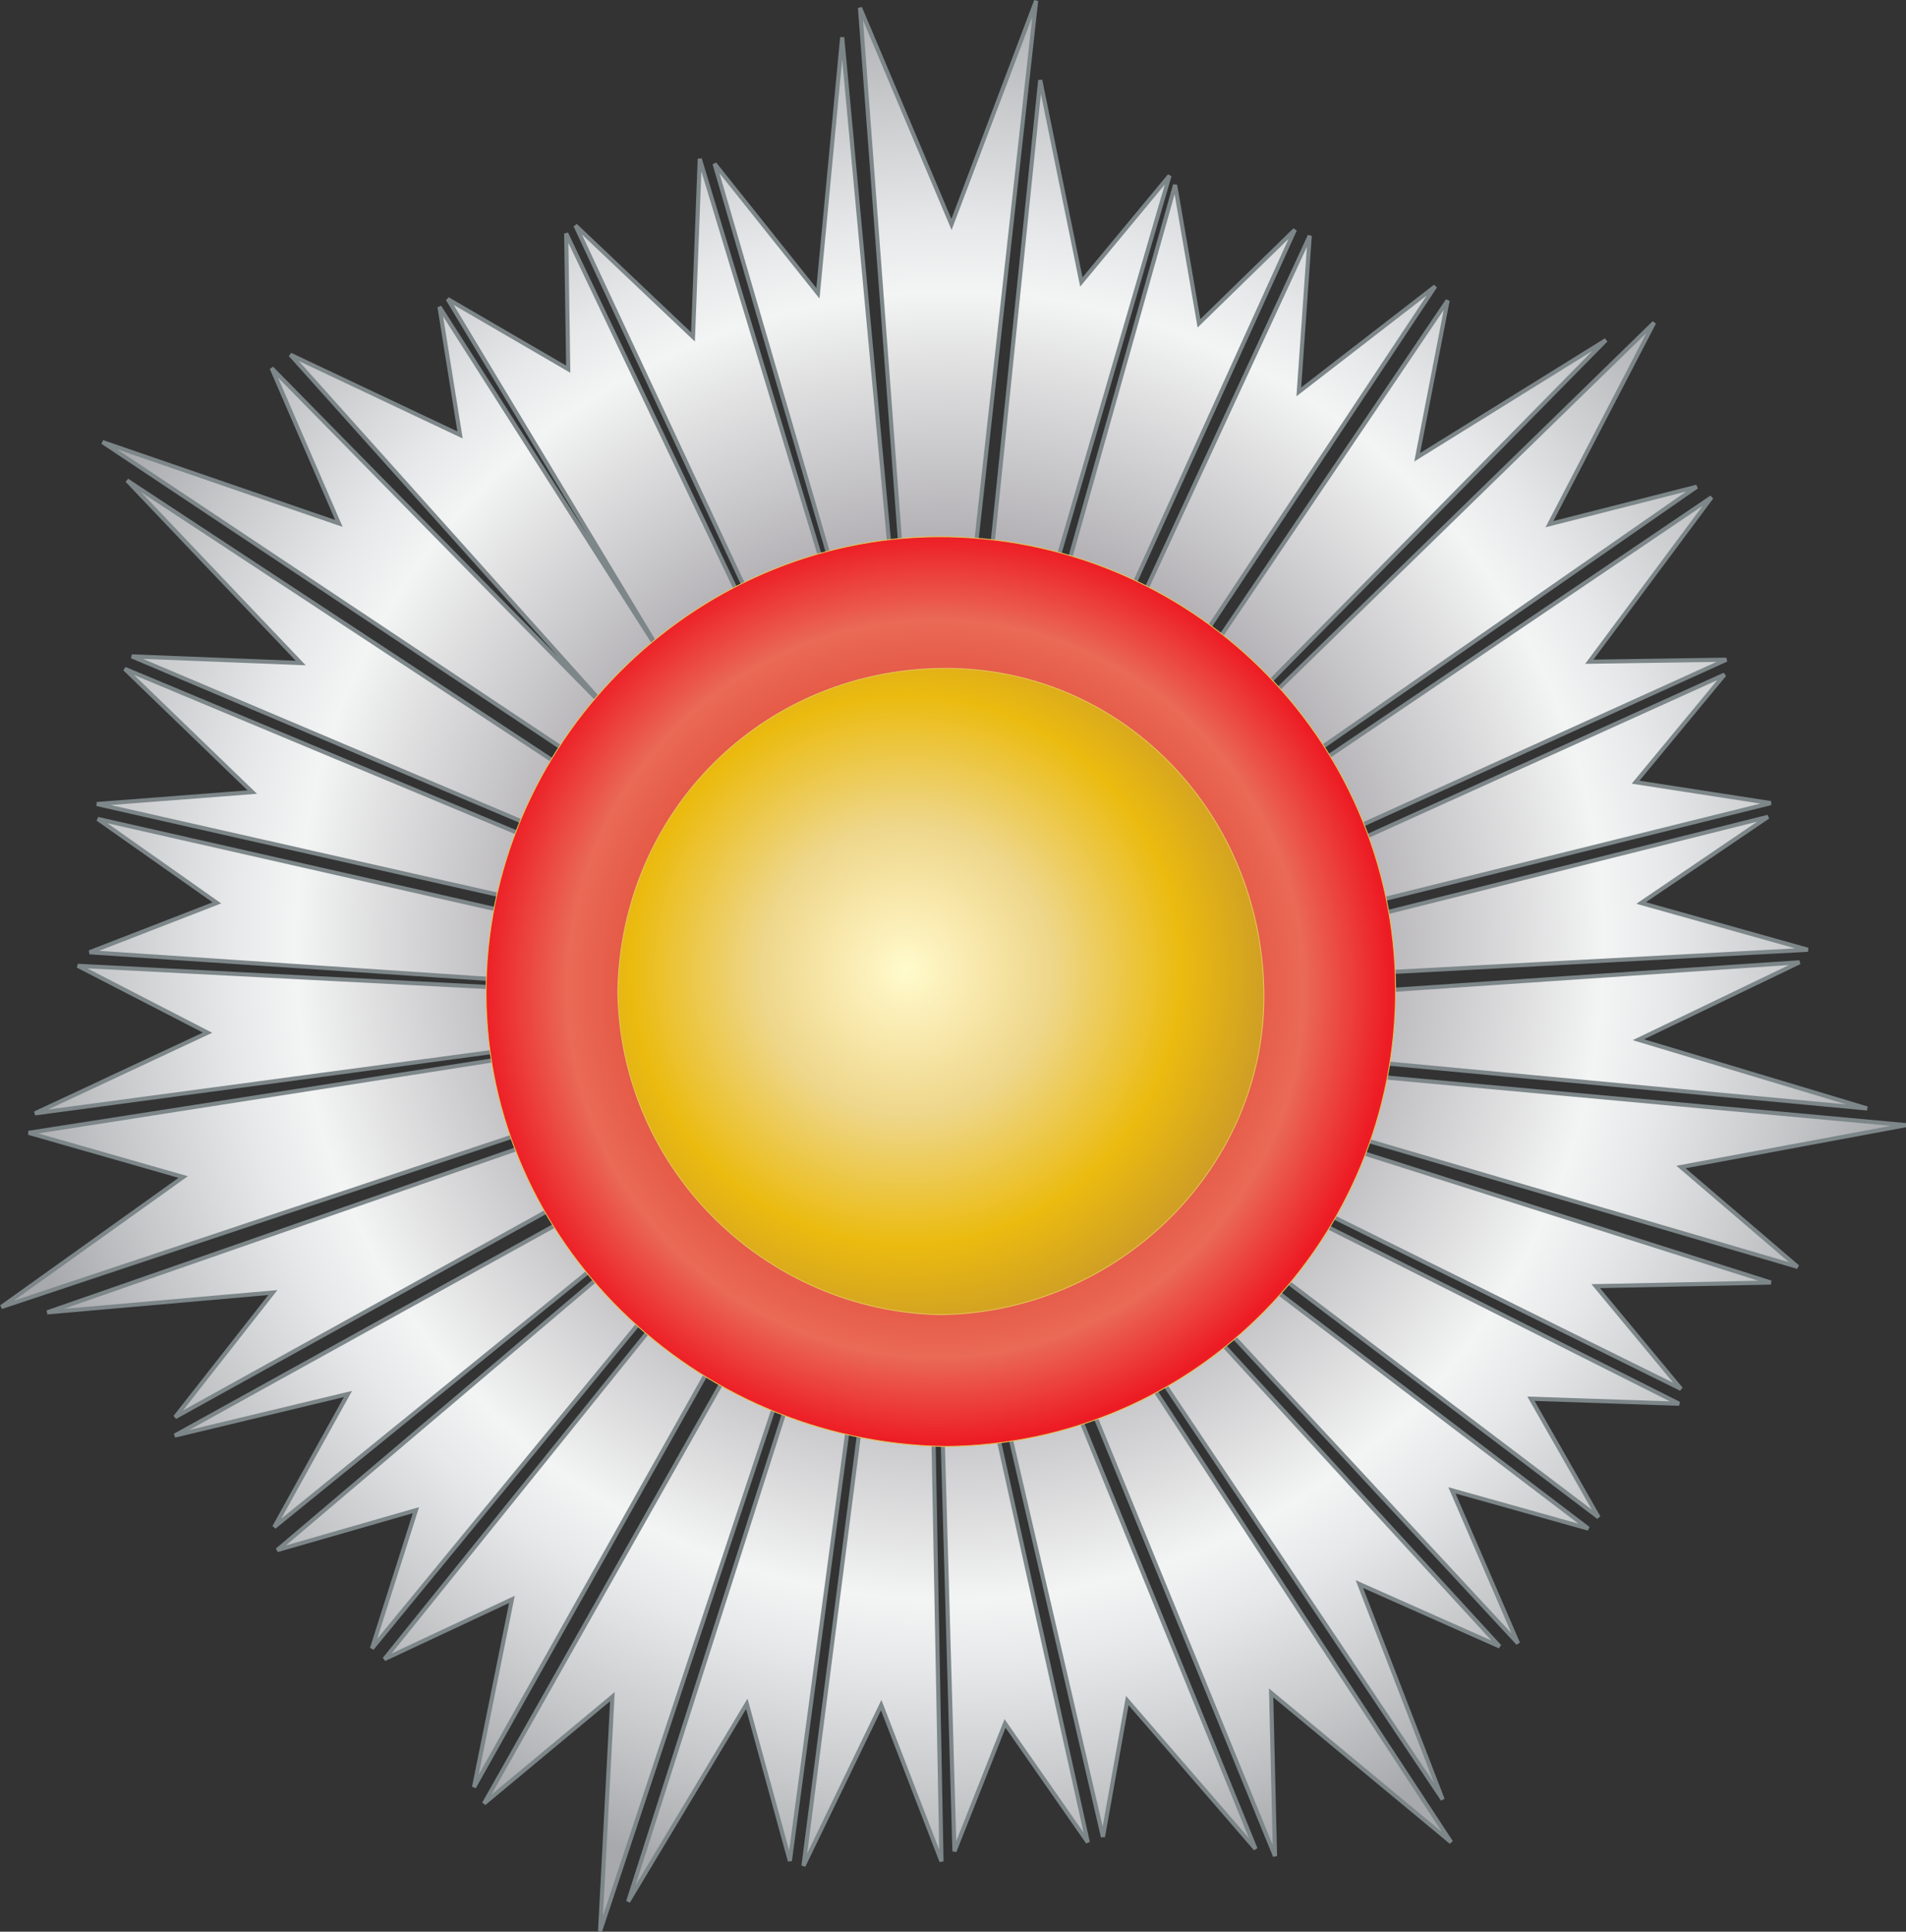 <?xml version="1.0" encoding="UTF-8"?>
<svg width="294.33mm" height="298.17mm" version="1.1" viewBox="0 0 1042.9 1056.5" xmlns="http://www.w3.org/2000/svg">
<rect x="0" y="0" width="1042.9" height="1056.5" fill="#333333" stroke="none"/>
<defs>
<radialGradient id="c" cx="-2432.4" cy="-6116.3" r="128.75" gradientTransform="matrix(.805 .015 -.015 .805 2804.7 5808.7)" gradientUnits="userSpaceOnUse">
<stop stop-color="#E5E1DF" offset="0"/>
<stop stop-color="#DDDAD6" offset="0"/>
<stop stop-color="#CDCAC9" offset=".062"/>
<stop stop-color="#A8A4A8" offset=".179"/>
<stop stop-color="#8B878D" offset=".264"/>
<stop stop-color="#F3F4F4" offset=".681"/>
<stop stop-color="#E7E8E9" offset=".751"/>
<stop stop-color="#C6C8CA" offset=".885"/>
<stop stop-color="#A7A9AC" offset="1"/>
</radialGradient>
<radialGradient id="b" cx="3300.6" cy="223.82" r="13.631" gradientTransform="matrix(3.601 .067 -.067 3.601 -11532 -569.42)" gradientUnits="userSpaceOnUse">
<stop stop-color="#F8ABAD" offset="0"/>
<stop stop-color="#DB392A" offset=".31"/>
<stop stop-color="#DF4836" offset=".56"/>
<stop stop-color="#EA6A56" offset=".81"/>
<stop stop-color="#ED1C24" offset="1"/>
</radialGradient>
<radialGradient id="a" cx="3299.7" cy="223.28" r="12" gradientTransform="matrix(3.601 .067 -.067 3.601 -11532 -569.42)" gradientUnits="userSpaceOnUse">
<stop stop-color="#FFFBCC" offset="0"/>
<stop stop-color="#FBEEB7" offset=".117"/>
<stop stop-color="#EFD88D" offset=".349"/>
<stop stop-color="#EED688" offset=".371"/>
<stop stop-color="#EBBB10" offset=".685"/>
<stop stop-color="#C3922E" offset="1"/>
</radialGradient>
</defs>
<g transform="translate(181.25 73.017)">
<g transform="matrix(5.068 0 0 5.067 -1384.1 -1851.5)">
<polygon transform="translate(-598.47 -395.51)" points="956.86 812.64 958.09 813.28 977.22 771.95 976.04 788.8 990.77 777.41 964.6 816.88 965.69 818.02 992.11 778.93 988.82 795.86 1009.2 783.21 970.83 822.21 971.3 823.33 1014.4 781.33 1003.1 803.08 1019 799.04 975.54 829.25 976.14 830.25 1020.6 800.18 1007.4 817.93 1022.2 817.71 979.62 837.02 979.83 838.39 1022 819.32 1012.4 830.93 1027 833.19 982.32 844.28 982.42 845.76 1026.7 834.67 1013 843.97 1031 849.02 982.68 851.6 982.78 853.58 1030.1 850.37 1012.7 858.73 1037.4 866.15 982.64 861.02 982.24 862.51 1041.6 867.95 1017.3 872.47 1029.9 883.25 981.12 868.94 980.48 870.17 1027 884.94 1008.1 885.33 1017.3 896.42 977.38 876.69 976.86 877.79 1017.1 898.02 1001.1 897.48 1008.4 910.28 972.91 883.43 972.01 884.66 1007.3 911.5 992.57 907.37 999.71 923.89 967.83 889.54 966.58 890.26 997.72 924.22 982.58 917.49 991.57 940.74 960.67 894.62 959.79 895.48 992.48 945.35 973.05 929.23 973.47 946.85 953.52 898.09 951.9 898.3 971.37 946.08 957.52 930.06 954.89 944.77 944.78 901.15 943.54 901.49 953.26 945.36 944.32 932.53 938.86 946.33 937.58 901.51 936.59 901.49 937.46 947.42 930.95 930.55 922.56 947.9 928.66 900.48 927.43 900.08 921.09 947.37 916.44 930.41 903.63 951.76 920.77 898.1 919.66 897.58 900.6 954.94 901.93 929.64 888.07 941.17 914.51 894.38 912.79 893.48 886.99 939.41 891.08 919.14 877.31 925.59 906.66 889.15 905.68 888.26 875.97 924.44 880.72 909.51 865.74 913.82 900.8 884.08 900.07 883.19 865.42 911.33 873.38 896.97 854.68 901.46 895.94 878.65 894.84 877.26 854.72 899.47 865.27 886.02 840.91 888.16 892.37 870.26 892.02 868.89 835.96 887.58 855.59 873.55 838.91 868.78 890.07 860.79 889.96 859.92 839.58 866.68 858.22 857.97 844.21 850.75 889.46 853.09 889.23 852.21 845.48 849.29 859.23 843.96 846.37 834.9 889.37 844.65 891.11 844.93 890.52 843.3 846.27 833.29 863.05 832 849.28 818.7 893.48 837.15 893.88 835.91 850.04 817.35 868.28 818.07 849.53 798.36 897.46 829.9 898.24 828.43 846.88 794.22 872.4 803 865.14 786.24 902.66 824.41 867.16 784.79 885.48 793.45 883.26 779.63 908.34 818.94 884.15 778.78 897.16 786.35 896.94 771.7 917.48 814.77 918.12 814.03 897.94 770.84 910.63 782.87 911.36 763.65 925.27 809.58 926.02 808.97 912.96 764.18 924.12 778.16 926.74 750.53 932.12 808.46 933.23 808.24 928.66 747.34 938.54 770.73 947.68 746.58 940.94 807.51 942.68 808.04 948.12 755.15 952.56 776.94 962.08 765.46 949.35 809.16 950.59 809.43 962.68 766.46 965.26 781.4 975.62 771.3" fill="url(#c)" stroke="#7d8689" stroke-width=".444"/>
<path d="m338.54 408.93c27.125-0.132 49.327 21.589 49.475 48.721 0.141 27.132-21.579 49.327-48.72 49.474-27.116-0.505-49.319-22.23-49.474-48.719-0.131-27.132 22.232-49.318 48.719-49.476z" fill="url(#b)" stroke="#e5c354" stroke-width=".096"/>
<path d="m338.92 423.14c19.379-0.28 34.589 15.506 34.877 34.885 0.295 18.733-15.498 34.59-34.886 34.871-18.72-0.353-34.582-15.499-34.87-34.888 0.368-19.361 15.507-34.581 34.879-34.868z" fill="url(#a)" stroke="#e5c354" stroke-width=".096"/>
</g>
</g>
</svg>
